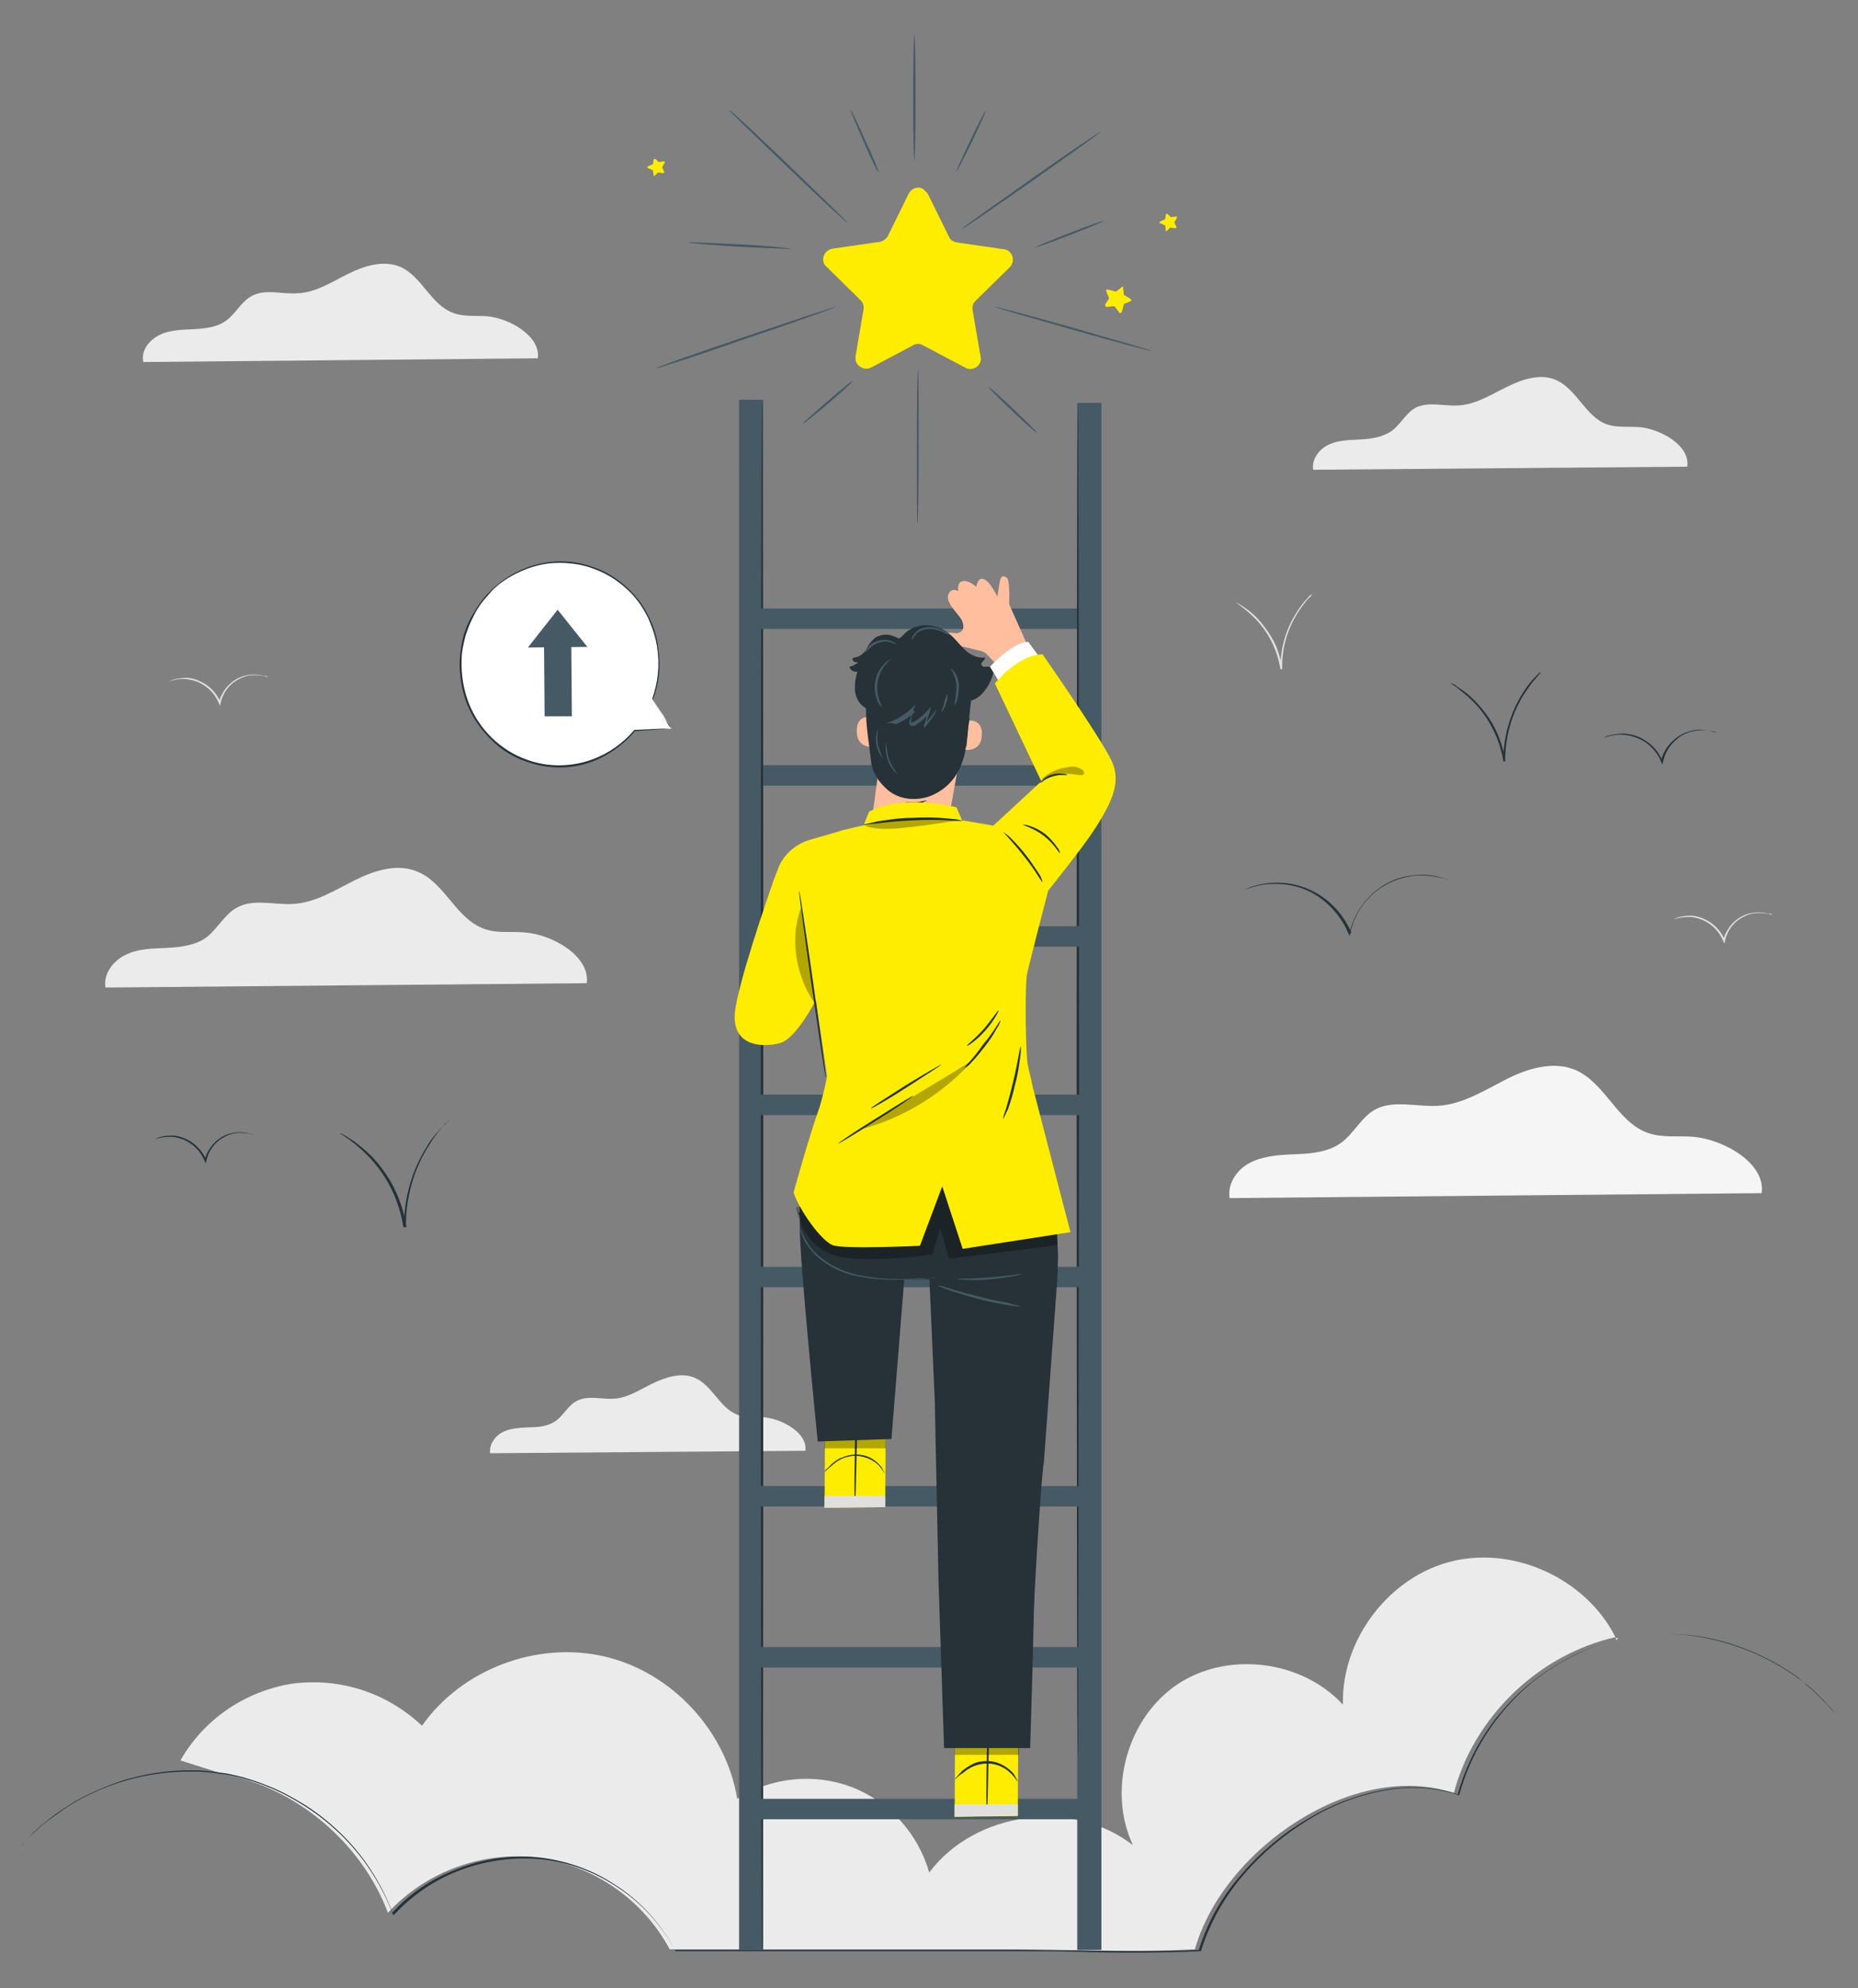 <svg xmlns="http://www.w3.org/2000/svg" xmlns:xlink="http://www.w3.org/1999/xlink" id="Livello_1" x="0px" y="0px" viewBox="0 0 300 321" style="enable-background:new 0 0 300 321;" xml:space="preserve"><rect x="0" y="0" width="300" height="321" fill="#808080" stroke="none"/><style type="text/css">	.st0{fill:#E0E0E0;}	.st1{fill:#EBEBEB;}	.st2{fill:#F5F5F5;}	.st3{fill:#263238;}	.st4{fill:#FFED00;}	.st5{fill:#455A64;}	.st6{fill:#FFBE9D;}	.st7{opacity:0.3;enable-background:new    ;}	.st8{fill:#FFFFFF;}	.st9{opacity:0.3;}</style><g id="Raggruppa_15200" transform="translate(809.836 -1135.546)">	<g id="Raggruppa_14987">		<g id="Raggruppa_14986">			<path id="Tracciato_5398" class="st0" d="M-523.6,1283.3c0,0-0.3-0.1-0.8-0.2c-0.7-0.1-1.4-0.2-2.1-0.1c-1,0.1-2,0.6-2.8,1.2     c-1,0.8-1.7,1.9-2,3.2l0,0l-0.1,0.5l-0.2-0.4c-0.5-1.2-1.3-2.2-2.4-2.9c-0.9-0.6-1.9-0.9-2.9-1c-1,0-1.9,0.1-2.8,0.4     c0.2-0.1,0.5-0.2,0.7-0.3c0.7-0.2,1.4-0.3,2.1-0.3c1.1,0,2.1,0.4,3.1,1c1.1,0.7,2,1.8,2.5,3l-0.3,0l0,0c0.3-1.3,1.1-2.5,2.1-3.3     c0.9-0.7,1.9-1.1,3-1.2c0.7-0.1,1.5,0,2.2,0.2C-524.1,1283-523.8,1283.1-523.6,1283.3z"></path>		</g>	</g>	<g id="Raggruppa_14989">		<g id="Raggruppa_14988">			<path id="Tracciato_5399" class="st0" d="M-766.5,1244.9c0,0-0.3-0.1-0.8-0.2c-0.7-0.1-1.4-0.2-2.1-0.1c-1,0.1-2,0.6-2.8,1.2     c-1,0.8-1.7,1.9-2,3.2l0,0l-0.1,0.5l-0.2-0.4c-0.5-1.2-1.3-2.2-2.4-2.9c-0.9-0.6-1.9-0.9-2.9-1c-1-0.1-1.9,0.1-2.8,0.4     c0.2-0.1,0.5-0.2,0.7-0.3c0.7-0.2,1.4-0.3,2.1-0.3c1.1,0,2.1,0.4,3.1,1c1.1,0.7,2,1.8,2.5,3l-0.3,0l0,0c0.3-1.3,1.1-2.5,2.1-3.3     c0.9-0.7,1.9-1.1,3-1.2c0.7-0.1,1.5,0,2.2,0.2C-767,1244.6-766.8,1244.7-766.5,1244.9z"></path>		</g>	</g>	<g id="Raggruppa_14991">		<g id="Raggruppa_14990">			<path id="Tracciato_5400" class="st0" d="M-597.9,1231.4c-0.2,0.3-0.4,0.6-0.7,0.8c-0.6,0.7-1.2,1.5-1.7,2.3     c-1.7,2.7-2.6,5.8-2.5,9c0,0,0,0.1,0,0.1l-0.3,0c-0.5-3.1-1.9-6-4.2-8.3c-0.9-0.9-1.9-1.7-3-2.5c0.1,0,0.2,0.1,0.2,0.1     c0.2,0.1,0.4,0.2,0.7,0.4c0.8,0.5,1.6,1.1,2.3,1.8c1,1,1.9,2.2,2.6,3.4c0.9,1.5,1.4,3.2,1.7,5l-0.3,0v-0.1c0-3.2,0.9-6.4,2.7-9.1     c0.5-0.8,1.1-1.6,1.8-2.3c0.2-0.3,0.4-0.4,0.6-0.5S-597.9,1231.4-597.9,1231.4z"></path>		</g>	</g>	<g id="Raggruppa_14992">		<path id="Tracciato_5401" class="st1" d="M-575.2,1387.6c-10.3,2.4-18.1,12.7-17.8,23.2c-6.6-7.2-18.6-8.7-26.7-3.3    s-11.4,17.1-7.2,26c-9.7-7.6-25.5-5.5-32.9,4.4c-1.8-6.3-6.4-11.4-12.5-13.8c-6.1-2.3-13-1.6-18.5,1.9c-1.8-11-10.6-20.5-21.5-23    s-23,2.1-29.4,11.2c-5.6-5.3-13.2-7.8-20.9-6.8c-7.6,1.2-14.3,5.7-18.1,12.4l6.6,2.1c12,2.2,22.6,11.1,26.9,22.5    c6.2-6.7,15.3-10,24.3-8.9c9,1.3,16.9,6.8,21.2,14.8l50.8,0c12.6-0.1,22.3,0.6,34,0c4.6-16.3,25.9-30.7,41.8-25.2    c3.2-12.3,13.7-22.4,26.1-25.2C-553.6,1390.7-565,1385.2-575.2,1387.6z"></path>		<path id="Tracciato_5402" class="st1" d="M-548.6,1400c-0.1,0-0.3,0.1-0.4,0.1c0.1,0.1,0.1,0.2,0.2,0.3L-548.6,1400z"></path>	</g>	<g id="Raggruppa_14994">		<g id="Raggruppa_14993">			<path id="Tracciato_5403" class="st1" d="M-679.8,1369.8c0.4-2.8-3.6-5.1-6.6-5.4c-1.4-0.1-2.9,0.1-4.3-0.4c-2.9-1-4.1-4.8-7-6     c-2.1-0.9-4.6-0.1-6.7,0.9s-4.1,2.4-6.4,2.5c-2,0.1-4.2-0.6-6,0.4c-1.3,0.7-2,2.2-3.2,3.1c-1.2,0.9-2.7,1.1-4.2,1.1     c-1.5,0.1-3,0.1-4.3,0.7c-1.3,0.6-2.4,2-2.2,3.5L-679.8,1369.8z"></path>		</g>	</g>	<g id="Raggruppa_14996">		<g id="Raggruppa_14995">			<path id="Tracciato_5404" class="st1" d="M-537.4,1210.9c0.5-3.4-4.3-6.1-7.8-6.4c-1.7-0.1-3.5,0.1-5.1-0.4     c-3.5-1.2-4.9-5.7-8.3-7.2c-2.5-1.1-5.5-0.1-7.9,1.1c-2.5,1.2-4.9,2.8-7.7,3c-2.4,0.2-5-0.7-7.1,0.4c-1.6,0.9-2.4,2.7-3.8,3.7     c-1.4,1-3.2,1.3-5,1.4c-1.7,0.1-3.6,0.1-5.1,0.8c-1.6,0.7-2.9,2.4-2.6,4.1L-537.4,1210.9z"></path>		</g>	</g>	<g id="Raggruppa_14998">		<g id="Raggruppa_14997">			<path id="Tracciato_5405" class="st1" d="M-723,1193.4c0.5-3.5-4.5-6.5-8.3-6.8c-1.8-0.1-3.7,0.1-5.3-0.5c-3.7-1.3-5.1-6-8.7-7.5     c-2.7-1.1-5.8-0.1-8.4,1.2c-2.6,1.3-5.2,3-8.1,3.1c-2.5,0.2-5.3-0.8-7.5,0.5c-1.6,0.9-2.5,2.8-4,3.9c-1.5,1.1-3.4,1.3-5.3,1.4     c-1.8,0.1-3.8,0.1-5.4,0.9c-1.7,0.8-3.1,2.5-2.7,4.4L-723,1193.4z"></path>		</g>	</g>	<g id="Raggruppa_15000">		<g id="Raggruppa_14999">			<path id="Tracciato_5406" class="st2" d="M-525.4,1328.2c0.7-4.8-6.1-8.7-11.1-9.1c-2.4-0.2-4.9,0.2-7.2-0.6     c-5-1.7-6.9-8.1-11.8-10.2c-3.6-1.5-7.8-0.2-11.3,1.6c-3.5,1.8-7,4-10.9,4.2c-3.4,0.2-7.1-1-10.1,0.6c-2.2,1.2-3.4,3.8-5.4,5.3     c-2,1.5-4.6,1.8-7.1,1.9c-2.5,0.1-5.1,0.2-7.3,1.2c-2.3,1-4.1,3.4-3.7,5.9L-525.4,1328.2z"></path>		</g>	</g>	<g id="Raggruppa_15002">		<g id="Raggruppa_15001">			<path id="Tracciato_5407" class="st1" d="M-715.1,1294.3c0.6-4.3-5.5-7.9-10.1-8.2c-2.2-0.2-4.5,0.2-6.5-0.6     c-4.5-1.6-6.3-7.4-10.7-9.2c-3.3-1.4-7-0.2-10.2,1.4c-3.2,1.6-6.3,3.6-9.9,3.8c-3.1,0.2-6.4-0.9-9.1,0.6c-2,1.1-3.1,3.4-4.9,4.8     c-1.8,1.3-4.2,1.6-6.4,1.7c-2.2,0.1-4.6,0.1-6.6,1.1c-2,0.9-3.7,3.1-3.3,5.3L-715.1,1294.3z"></path>		</g>	</g>	<g id="Raggruppa_15003">		<path id="Tracciato_5408" class="st3" d="M-513.3,1412.4c0,0-0.3-0.4-0.9-1c-0.4-0.4-0.8-0.9-1.2-1.3l-0.8-0.8    c-0.3-0.3-0.6-0.6-0.9-0.9l-1.1-0.9c-0.4-0.3-0.8-0.6-1.2-1c-0.9-0.7-1.9-1.3-3-2c-2.6-1.5-5.3-2.7-8.2-3.6    c-3.5-1.1-7.2-1.6-11-1.5l-1.5,0l-1.6,0.2l-0.8,0.1l-0.8,0.1l-1.6,0.3c-2.2,0.5-4.4,1.2-6.4,2.1c-2.2,1-4.3,2.2-6.3,3.6    c-2.1,1.5-4,3.2-5.7,5.1c-3.7,4.1-6.4,9-7.9,14.4l0,0.1l-0.1,0c-3.9-1.3-8.1-1.5-12.2-0.7c-4.3,0.8-8.4,2.4-12.1,4.7    c-3.9,2.4-7.4,5.3-10.4,8.8c-3.1,3.6-5.5,7.8-6.9,12.3l0,0.1l-0.1,0c-6.4,0.3-13.1,0.3-19.8,0.1c-3.4-0.1-6.8-0.1-10.3-0.1    l-10.4,0l-44.2,0h-0.1l0-0.1c-2.3-4.2-5.5-7.8-9.6-10.4c-3.8-2.5-8.3-4.1-12.8-4.4c-4.4-0.3-8.7,0.4-12.8,2    c-3.8,1.5-7.3,3.9-10.1,6.9l-0.2,0.2l-0.1-0.2c-1.9-4.9-4.8-9.4-8.7-13.1c-1.8-1.7-3.7-3.2-5.8-4.5c-1.9-1.2-4-2.3-6.1-3.1    c-2-0.8-4.1-1.4-6.2-1.8l-1.5-0.2l-0.8-0.1l-0.8-0.1l-1.5-0.1l-1.5,0c-3.5,0-7,0.5-10.4,1.5c-2.7,0.8-5.3,1.9-7.8,3.3    c-1,0.6-2,1.2-2.9,1.9c-0.9,0.6-1.6,1.2-2.3,1.7c-0.7,0.5-1.2,1.1-1.7,1.5s-0.8,0.8-1.2,1.2c-0.6,0.6-0.9,1-0.9,1s0.3-0.3,0.9-1    c0.4-0.4,0.7-0.8,1.1-1.2c0.5-0.4,1-1,1.7-1.5c0.7-0.5,1.4-1.2,2.2-1.7c0.8-0.6,1.8-1.2,2.9-1.9c2.5-1.4,5.1-2.5,7.8-3.4    c3.4-1,6.9-1.6,10.5-1.6l1.5,0l1.5,0.1l0.8,0.1l0.8,0.1l1.5,0.2c2.1,0.4,4.2,1,6.2,1.8c2.2,0.8,4.2,1.9,6.2,3.1    c2.1,1.3,4,2.8,5.8,4.5c3.9,3.7,6.8,8.2,8.7,13.2l-0.2,0c2.8-3.1,6.3-5.5,10.2-7c4.1-1.7,8.5-2.4,12.9-2.1c4.6,0.4,9.1,1.9,13,4.5    c4.1,2.6,7.4,6.3,9.7,10.6l-0.1-0.1l44.2,0l10.5,0c3.5,0,6.9,0.1,10.3,0.1c6.8,0.1,13.4,0.2,19.8-0.1l-0.2,0.1    c1.4-4.6,3.8-8.8,7-12.4c3-3.5,6.6-6.5,10.5-8.8c3.8-2.3,7.9-3.9,12.2-4.7c4.1-0.8,8.4-0.6,12.3,0.7l-0.2,0.1    c1.5-5.4,4.2-10.4,8-14.5c1.7-1.9,3.7-3.6,5.8-5.1c2-1.4,4.1-2.6,6.3-3.6c2.1-0.9,4.3-1.6,6.5-2.1l1.6-0.3l0.8-0.1l0.8-0.1    l1.6-0.2l1.5,0c3.7-0.1,7.4,0.5,11,1.6c2.9,0.9,5.6,2.1,8.2,3.6c1.1,0.7,2.1,1.3,3,2c0.4,0.3,0.9,0.6,1.2,1l1.1,0.9    c0.3,0.3,0.6,0.6,0.9,0.9l0.8,0.8c0.4,0.4,0.8,0.8,1.2,1.3C-513.6,1412-513.3,1412.4-513.3,1412.4z"></path>	</g>	<g id="Raggruppa_15018">		<g id="Raggruppa_15017">			<g id="Raggruppa_15013">				<path id="Tracciato_5409" class="st4" d="M-660,1166.9l3.4,6.9c0.2,0.5,0.7,0.8,1.3,0.9l7.6,1.1c0.9,0.1,1.5,1,1.4,1.9      c-0.1,0.4-0.2,0.7-0.5,1l-5.5,5.4c-0.4,0.4-0.6,0.9-0.5,1.5l1.3,7.6c0.2,0.9-0.5,1.8-1.4,1.9c-0.4,0.1-0.7,0-1.1-0.2l-6.8-3.6      c-0.5-0.3-1.1-0.3-1.6,0l-6.8,3.6c-0.8,0.4-1.8,0.1-2.3-0.7c-0.2-0.3-0.2-0.7-0.2-1.1l1.3-7.6c0.1-0.5-0.1-1.1-0.5-1.5l-5.5-5.4      c-0.7-0.6-0.7-1.7,0-2.4c0.3-0.3,0.6-0.4,1-0.5l7.6-1.1c0.5-0.1,1-0.4,1.3-0.9l3.4-6.9c0.4-0.8,1.4-1.2,2.2-0.8      C-660.5,1166.3-660.2,1166.6-660,1166.9z"></path>				<g id="Raggruppa_15004">					<path id="Tracciato_5410" class="st5" d="M-673,1171.5c-0.1,0.1-4.4-3.9-9.7-9s-9.5-9.1-9.4-9.2c0.1-0.1,4.4,3.9,9.7,9       S-673,1171.4-673,1171.5z"></path>				</g>				<g id="Raggruppa_15005">					<path id="Tracciato_5411" class="st5" d="M-682.1,1175.7c0,0.1-3.7-0.1-8.3-0.3c-4.6-0.3-8.3-0.6-8.3-0.7       c0-0.1,3.7,0.1,8.3,0.3S-682.1,1175.7-682.1,1175.7z"></path>				</g>				<g id="Raggruppa_15006">					<path id="Tracciato_5412" class="st5" d="M-668,1163.4c-0.1,0-1.2-2.2-2.4-5c-1.2-2.8-2.2-5.1-2.1-5.1c0.1,0,1.2,2.2,2.4,5       C-668.8,1161-667.9,1163.3-668,1163.4z"></path>				</g>				<g id="Raggruppa_15007">					<path id="Tracciato_5413" class="st5" d="M-662.2,1141.2c0.1,0,0.2,4.5,0.2,10.1s-0.1,10.1-0.2,10.1s-0.2-4.5-0.2-10.1       S-662.3,1141.2-662.2,1141.2z"></path>				</g>				<g id="Raggruppa_15008">					<path id="Tracciato_5414" class="st5" d="M-650.7,1153.5c0.1,0-0.9,2.2-2.2,4.9c-1.3,2.7-2.4,4.8-2.5,4.8       c-0.1,0,0.9-2.2,2.2-4.9C-651.9,1155.6-650.8,1153.4-650.7,1153.5z"></path>				</g>				<g id="Raggruppa_15009">					<path id="Tracciato_5415" class="st5" d="M-632.1,1156.8c0.1,0.1-4.9,3.6-11.1,8c-6.2,4.3-11.2,7.8-11.3,7.7       c-0.1-0.1,4.9-3.6,11.1-8S-632.1,1156.7-632.1,1156.8z"></path>				</g>				<g id="Raggruppa_15010">					<path id="Tracciato_5416" class="st5" d="M-631.6,1171.2c0,0.1-2.4,1.1-5.5,2.3c-3.1,1.2-5.6,2.1-5.6,2c0-0.1,2.4-1.1,5.5-2.3       S-631.6,1171.1-631.6,1171.2z"></path>				</g>				<g id="Raggruppa_15011">					<path id="Tracciato_5417" class="st5" d="M-674.9,1185.1c0,0.1-6.4,2.4-14.4,5.1c-8,2.8-14.5,4.9-14.6,4.8s6.4-2.4,14.4-5.1       C-681.5,1187.2-674.9,1185-674.9,1185.1z"></path>				</g>				<g id="Raggruppa_15012">					<path id="Tracciato_5418" class="st5" d="M-623.9,1192.2c0,0.1-5.7-1.4-12.7-3.4s-12.6-3.6-12.6-3.7s5.7,1.4,12.7,3.4       C-629.6,1190.5-623.9,1192.1-623.9,1192.2z"></path>				</g>			</g>			<g id="Raggruppa_15014">				<path id="Tracciato_5419" class="st5" d="M-680.2,1204c-0.1-0.1,1.7-1.7,3.9-3.6c2.2-1.9,4-3.4,4.1-3.3c0.1,0.1-1.7,1.7-3.9,3.6      C-678.4,1202.6-680.2,1204.1-680.2,1204z"></path>			</g>			<g id="Raggruppa_15015">				<path id="Tracciato_5420" class="st5" d="M-661.7,1220c-0.1,0-0.1-5.6-0.1-12.4c0-6.9,0.1-12.4,0.2-12.4s0.1,5.6,0.1,12.4      S-661.6,1220-661.7,1220z"></path>			</g>			<g id="Raggruppa_15016">				<path id="Tracciato_5421" class="st5" d="M-642.4,1205.4c-0.1,0.1-1.9-1.5-4-3.5c-2.1-2-3.8-3.7-3.8-3.8c0.1-0.1,1.9,1.5,4,3.5      C-644.1,1203.6-642.4,1205.3-642.4,1205.4z"></path>			</g>		</g>		<path id="Tracciato_5422" class="st4" d="M-628.5,1181.9l0.1,1.1c0,0.1,0,0.2,0.1,0.2l1,0.6c0.1,0.1,0.2,0.2,0.1,0.3    c0,0-0.1,0.1-0.1,0.1l-1,0.4c-0.1,0-0.1,0.1-0.1,0.2l-0.3,1.1c0,0.1-0.2,0.2-0.3,0.2c-0.1,0-0.1,0-0.1-0.1l-0.7-0.9    c-0.1-0.1-0.1-0.1-0.2-0.1l-1.1,0.1c-0.1,0-0.3-0.1-0.3-0.2c0-0.1,0-0.1,0-0.2l0.6-0.9c0-0.1,0.1-0.2,0-0.2l-0.4-1    c-0.1-0.1,0-0.3,0.1-0.3c0.1,0,0.1,0,0.2,0l1.1,0.3c0.1,0,0.2,0,0.2,0l0.9-0.7c0.1-0.1,0.3-0.1,0.3,0    C-628.5,1181.8-628.5,1181.9-628.5,1181.9z"></path>		<path id="Tracciato_5423" class="st4" d="M-621.3,1170.1l0.5,0.5c0,0,0.1,0.1,0.1,0l0.7-0.1c0.1,0,0.2,0,0.2,0.1c0,0,0,0.1,0,0.1    l-0.4,0.7c0,0,0,0.1,0,0.1l0.3,0.7c0,0.1,0,0.2-0.1,0.2c0,0-0.1,0-0.1,0l-0.7-0.1c-0.1,0-0.1,0-0.1,0l-0.5,0.5    c-0.1,0.1-0.2,0.1-0.2,0c0,0,0-0.1,0-0.1l-0.1-0.7c0-0.1,0-0.1-0.1-0.1l-0.7-0.3c-0.1,0-0.1-0.1-0.1-0.2c0,0,0-0.1,0.1-0.1    l0.7-0.3c0,0,0.1-0.1,0.1-0.1l0.1-0.7C-621.5,1170.1-621.4,1170-621.3,1170.1C-621.3,1170-621.3,1170.1-621.3,1170.1z"></path>		<path id="Tracciato_5424" class="st4" d="M-704,1161.2l0.5,0.5c0,0,0.1,0.1,0.1,0l0.7-0.1c0.1,0,0.2,0,0.2,0.1c0,0,0,0.1,0,0.1    l-0.4,0.7c0,0,0,0.1,0,0.1l0.3,0.7c0,0.1,0,0.2-0.1,0.2c0,0-0.1,0-0.1,0l-0.7-0.1c-0.1,0-0.1,0-0.1,0l-0.5,0.5    c-0.1,0.1-0.2,0.1-0.2,0c0,0,0-0.1,0-0.1l-0.1-0.7c0-0.1,0-0.1-0.1-0.1l-0.7-0.3c-0.1,0-0.1-0.1-0.1-0.2c0,0,0-0.1,0.1-0.1    l0.7-0.3c0,0,0.1-0.1,0.1-0.1l0.1-0.7C-704.2,1161.2-704.1,1161.2-704,1161.2C-704,1161.2-704,1161.2-704,1161.2z"></path>	</g>	<g id="Raggruppa_15020">		<g id="Raggruppa_15019">			<path id="Tracciato_5425" class="st3" d="M-768.8,1318.8c0,0-0.3-0.1-0.8-0.2c-0.7-0.1-1.4-0.2-2.1-0.1c-1,0.1-2,0.6-2.8,1.2     c-1,0.8-1.7,1.9-2,3.2l0,0l-0.1,0.5l-0.2-0.4c-0.5-1.2-1.3-2.2-2.4-2.9c-0.9-0.6-1.9-0.9-2.9-1c-1,0-1.9,0.1-2.8,0.4     c0.2-0.1,0.5-0.2,0.7-0.3c0.7-0.2,1.4-0.3,2.1-0.3c1.1,0,2.1,0.4,3.1,1c1.1,0.7,2,1.8,2.5,3l-0.3,0l0,0c0.3-1.3,1.1-2.5,2.1-3.3     c0.9-0.7,1.9-1.1,3-1.2c0.7-0.1,1.5,0,2.2,0.2C-769.3,1318.6-769.1,1318.7-768.8,1318.8z"></path>		</g>	</g>	<g id="Raggruppa_15022">		<g id="Raggruppa_15021">			<path id="Tracciato_5426" class="st3" d="M-737.3,1316.3c-0.3,0.4-0.6,0.8-1,1.1c-0.9,1-1.7,2.1-2.4,3.3     c-2.4,3.8-3.6,8.3-3.6,12.8c0,0.1,0,0.1,0,0.2l-0.4,0c-0.7-4.4-2.7-8.5-5.9-11.7c-2.4-2.4-4.4-3.4-4.3-3.5c0.1,0,0.2,0.1,0.4,0.2     c0.2,0.1,0.6,0.3,1,0.6c1.2,0.7,2.2,1.6,3.2,2.5c1.5,1.4,2.7,3.1,3.7,4.8c1.2,2.2,2,4.6,2.4,7.1l-0.4,0v-0.2     c0-4.6,1.3-9.1,3.8-13c0.7-1.2,1.6-2.2,2.6-3.2c0.3-0.4,0.6-0.6,0.8-0.8C-737.4,1316.4-737.3,1316.3-737.3,1316.3z"></path>		</g>	</g>	<g id="Raggruppa_15029">		<g id="Raggruppa_15024">			<g id="Raggruppa_15023">				<path id="Tracciato_5427" class="st3" d="M-576,1277.6c0,0-0.5-0.2-1.6-0.4c-1.4-0.3-2.9-0.4-4.3-0.2c-2.1,0.3-4.2,1.2-5.8,2.5      c-2.1,1.7-3.5,4-4.1,6.6l0,0.1l-0.1,0.5l-0.2-0.4c-1-2.4-2.7-4.5-4.9-6c-1.8-1.2-3.9-1.9-6-2c-1.4-0.1-2.9,0-4.3,0.4      c-1,0.3-1.5,0.5-1.5,0.5c0.1-0.1,0.2-0.1,0.4-0.2c0.4-0.2,0.7-0.3,1.1-0.4c1.4-0.4,2.9-0.6,4.4-0.5c2.2,0.1,4.3,0.8,6.2,2      c2.3,1.5,4,3.6,5.1,6.1l-0.3,0l0-0.1c0.6-2.6,2.1-5,4.2-6.7c1.7-1.4,3.8-2.3,6-2.5c1.5-0.2,3-0.1,4.4,0.3      c0.4,0.1,0.8,0.2,1.1,0.4C-576.2,1277.5-576.1,1277.5-576,1277.6z"></path>			</g>		</g>		<g id="Raggruppa_15026">			<g id="Raggruppa_15025">				<path id="Tracciato_5428" class="st3" d="M-532.6,1253.8c0,0-0.3-0.1-0.9-0.2c-0.8-0.2-1.6-0.2-2.4-0.1      c-1.2,0.2-2.3,0.6-3.2,1.4c-1.1,0.9-1.9,2.2-2.2,3.6l0,0l-0.1,0.5l-0.2-0.4c-0.5-1.3-1.5-2.5-2.7-3.3c-1-0.6-2.1-1-3.3-1.1      c-0.8-0.1-1.6,0-2.4,0.2c-0.5,0.1-0.8,0.3-0.8,0.2c0,0,0.1,0,0.2-0.1c0.2-0.1,0.4-0.2,0.6-0.2c0.8-0.2,1.6-0.3,2.4-0.3      c1.2,0.1,2.4,0.4,3.4,1.1c1.3,0.8,2.3,2,2.8,3.4l-0.3,0l0,0c0.4-1.5,1.2-2.8,2.4-3.7c1-0.8,2.1-1.2,3.3-1.4      c0.8-0.1,1.6,0,2.4,0.2c0.2,0.1,0.4,0.1,0.6,0.2C-532.7,1253.7-532.6,1253.8-532.6,1253.8z"></path>			</g>		</g>		<g id="Raggruppa_15028">			<g id="Raggruppa_15027">				<path id="Tracciato_5429" class="st3" d="M-561,1244.1c0,0-0.3,0.3-0.8,0.9c-0.8,0.9-1.4,1.8-2,2.7c-2,3.2-3,6.9-3,10.7      c0,0,0,0.1,0,0.1l-0.3,0c-0.3-2-1-4-2-5.8c-0.8-1.5-1.8-2.8-3-4c-0.8-0.8-1.7-1.5-2.6-2.2c-0.7-0.5-1-0.7-1-0.7      c0.1,0,0.2,0.1,0.3,0.1c0.2,0.1,0.5,0.2,0.8,0.5c1,0.6,1.9,1.3,2.7,2.1c1.2,1.2,2.3,2.6,3.1,4c1,1.8,1.7,3.8,2,5.9l-0.3,0      c0,0,0-0.1,0-0.1c0-3.8,1.1-7.6,3.1-10.8c0.6-1,1.3-1.9,2.1-2.7c0.3-0.3,0.5-0.5,0.7-0.7C-561.2,1244.2-561.1,1244.1-561,1244.1      z"></path>			</g>		</g>	</g>	<g id="Raggruppa_15042">		<g id="Raggruppa_15030">			<path id="Tracciato_5430" class="st5" d="M-688.5,1262.4h54.6c2.1,0,2.1-3.3,0-3.3h-54.6     C-690.6,1259.2-690.6,1262.4-688.5,1262.4z"></path>		</g>		<g id="Raggruppa_15031">			<rect id="Rettangolo_740" x="-690.5" y="1200.1" class="st5" width="3.9" height="250.3"></rect>		</g>		<g id="Raggruppa_15032">			<path id="Tracciato_5431" class="st3" d="M-686.8,1450.5c-0.1,0-0.2-56-0.2-125.1c0-69.1,0.1-125.1,0.2-125.1s0.2,56,0.2,125.1     C-686.6,1394.5-686.7,1450.5-686.8,1450.5z"></path>		</g>		<g id="Raggruppa_15033">			<path id="Tracciato_5432" class="st5" d="M-688.5,1237.1h54.6c2.1,0,2.1-3.3,0-3.3h-54.6     C-690.6,1233.9-690.6,1237.1-688.5,1237.1z"></path>		</g>		<g id="Raggruppa_15034">			<rect id="Rettangolo_741" x="-635.9" y="1200.6" class="st5" width="3.9" height="249.8"></rect>		</g>		<g id="Raggruppa_15035">			<path id="Tracciato_5433" class="st3" d="M-635.8,1419c-0.1,0-0.2-48.8-0.2-109c0-60.2,0.1-109,0.2-109s0.2,48.8,0.2,109     C-635.7,1370.2-635.7,1419-635.8,1419z"></path>		</g>		<g id="Raggruppa_15036">			<path id="Tracciato_5434" class="st5" d="M-688.6,1429.3h54.6c2.1,0,2.1-3.3,0-3.3h-54.6C-690.7,1426-690.7,1429.3-688.6,1429.3z     "></path>		</g>		<g id="Raggruppa_15037">			<path id="Tracciato_5435" class="st5" d="M-687.4,1378.8h51.3c2.1,0,2.1-3.3,0-3.3h-51.3     C-689.5,1375.5-689.5,1378.8-687.4,1378.8z"></path>		</g>		<g id="Raggruppa_15038">			<path id="Tracciato_5436" class="st5" d="M-688.6,1343.4h54.6c2.1,0,2.1-3.3,0-3.3h-54.6     C-690.7,1340.2-690.7,1343.4-688.6,1343.4z"></path>		</g>		<g id="Raggruppa_15039">			<path id="Tracciato_5437" class="st5" d="M-688.6,1315.6h54.6c2.1,0,2.1-3.3,0-3.3h-54.6     C-690.7,1312.3-690.7,1315.6-688.6,1315.6z"></path>		</g>		<g id="Raggruppa_15040">			<path id="Tracciato_5438" class="st5" d="M-688.6,1288.4h54.6c2.1,0,2.1-3.3,0-3.3h-54.6     C-690.7,1285.1-690.7,1288.4-688.6,1288.4z"></path>		</g>		<g id="Raggruppa_15041">			<path id="Tracciato_5439" class="st5" d="M-688,1404.8h51.9c2.1,0,2.1-3.3,0-3.3H-688C-690.1,1401.5-690.1,1404.8-688,1404.8z"></path>		</g>	</g>	<g id="Raggruppa_15188">		<path id="Tracciato_5440" class="st6" d="M-643.6,1240.5l-3.3-7.4c0,0,0.2-3.9-0.4-4.3c-0.8-0.5-1-0.1-1.2,1.2l-0.3,1.9    c0,0-1.3-2.8-2.4-2.9c-0.8-0.1-1,1.3-1,1.3s-1.3-1.2-2.3-0.9c-0.9,0.3-0.6,1.6-0.6,1.6s-1.1-0.7-1.6,0.5c-0.6,1.4,1.9,3.4,2.2,4.3    c0.8,1.9-0.9,2-0.9,2s-4.2-0.5-4,0.5c0.2,1.1,1.6,1.1,2.7,1.2c0.9,0.1,4.3,0.9,5.4,1.2c0.2,0.1,0.5,0.2,0.6,0.3l2.5,2.6    L-643.6,1240.5z"></path>		<g id="Raggruppa_15058">			<g id="Raggruppa_15057">				<g id="Raggruppa_15045">					<g id="Raggruppa_15044">						<g id="Raggruppa_15043">							<path id="Tracciato_5441" class="st4" d="M-645.4,1409.9l-0.1,18.9l-10.2,0.1l0.1-19L-645.4,1409.9z"></path>						</g>					</g>				</g>				<g id="Raggruppa_15049">					<g id="Raggruppa_15048">						<g id="Raggruppa_15047">							<g id="Raggruppa_15046">								<path id="Tracciato_5442" class="st3" d="M-650.5,1428.2c-0.1,0-0.1-4.1,0-9.3c0.1-5.1,0.3-9.3,0.3-9.3s0.1,4.1,0,9.3          C-650.3,1424-650.4,1428.2-650.5,1428.2z"></path>							</g>						</g>					</g>				</g>				<g id="Raggruppa_15053">					<g id="Raggruppa_15052">						<g id="Raggruppa_15051">							<g id="Raggruppa_15050">								<path id="Tracciato_5443" class="st3" d="M-655.7,1422.9c0.1-0.2,0.2-0.3,0.3-0.4c0.3-0.3,0.6-0.7,0.9-1          c0.5-0.4,1.1-0.8,1.7-1.1c0.7-0.4,1.6-0.5,2.4-0.5c1.5,0,2.9,0.7,4,1.8c0.3,0.3,0.5,0.7,0.7,1.1c0.1,0.1,0.1,0.3,0.2,0.5          c-0.3-0.5-0.7-1-1.1-1.4c-1-1-2.4-1.6-3.8-1.6c-1.4,0-2.8,0.5-3.9,1.5C-655.2,1422.3-655.6,1422.9-655.7,1422.9z"></path>							</g>						</g>					</g>				</g>				<g id="Raggruppa_15056">					<g id="Raggruppa_15055">						<g id="Raggruppa_15054">							<path id="Tracciato_5444" class="st7" d="M-655.7,1416.8l0,2.1h10.4v-2.1H-655.7z"></path>						</g>					</g>				</g>			</g>			<path id="Tracciato_5445" class="st0" d="M-655.7,1428.9l0-2h10.2l0,1.8L-655.7,1428.9z"></path>		</g>		<g id="Raggruppa_15074">			<g id="Raggruppa_15073">				<g id="Raggruppa_15061">					<g id="Raggruppa_15060">						<g id="Raggruppa_15059">							<path id="Tracciato_5446" class="st4" d="M-666.8,1360.7l-0.1,18.2l-9.8,0.1l0.1-18.2L-666.8,1360.7z"></path>						</g>					</g>				</g>				<g id="Raggruppa_15065">					<g id="Raggruppa_15064">						<g id="Raggruppa_15063">							<g id="Raggruppa_15062">								<path id="Tracciato_5447" class="st3" d="M-671.8,1378.3c-0.1,0-0.1-4,0-8.9c0.1-4.9,0.2-8.9,0.3-8.9c0.1,0,0.1,4,0,8.9          S-671.7,1378.3-671.8,1378.3z"></path>							</g>						</g>					</g>				</g>				<g id="Raggruppa_15069">					<g id="Raggruppa_15068">						<g id="Raggruppa_15067">							<g id="Raggruppa_15066">								<path id="Tracciato_5448" class="st3" d="M-676.7,1373.2c0.1-0.1,0.1-0.3,0.3-0.4c0.3-0.3,0.6-0.6,0.9-0.9          c0.5-0.4,1-0.8,1.6-1c0.7-0.3,1.5-0.5,2.3-0.5c1.5,0,2.8,0.6,3.8,1.7c0.3,0.3,0.5,0.7,0.7,1.1c0.1,0.1,0.1,0.3,0.2,0.4          c-0.3-0.5-0.6-0.9-1-1.4c-1-1-2.3-1.5-3.7-1.6c-1.4,0-2.7,0.5-3.7,1.4C-676.2,1372.7-676.6,1373.2-676.7,1373.2z"></path>							</g>						</g>					</g>				</g>				<g id="Raggruppa_15072">					<g id="Raggruppa_15071">						<g id="Raggruppa_15070">							<path id="Tracciato_5449" class="st7" d="M-676.7,1367.4l0,2h9.9v-2H-676.7z"></path>						</g>					</g>				</g>			</g>			<path id="Tracciato_5450" class="st0" d="M-676.7,1379l0-1.9h9.8l0,1.8L-676.7,1379z"></path>		</g>		<g id="Raggruppa_15168">			<g id="Raggruppa_15167">				<g id="Raggruppa_15077">					<g id="Raggruppa_15076">						<g id="Raggruppa_15075">							<path id="Tracciato_5451" class="st3" d="M-664.9,1239l0.3-0.1c0.8-1.4,2.3-2.3,4-2.4c1.6,0,3.2,0.5,4.4,1.7         c0.8,0.7,1.5,1.7,2.3,2.4c0.8,0.7,2,1.3,3.1,1.1c0.1,0.4-0.6,0.7-0.6,1.1c0.1,0.2,0.2,0.4,0.4,0.4c0.3,0,0.6,0,0.9,0         c0.3,0,0.6,0.2,0.7,0.4c0,0.1,0,0.3,0,0.4c-0.3,1.3-0.9,2.5-1.8,3.5c-0.9,1-2.2,1.5-3.6,1.3c-1-0.2-1.9-0.9-2.7-1.5l-4.7-3.8         c-0.7-0.5-1.4-1.2-2-1.9C-664.7,1240.8-665,1239.9-664.9,1239z"></path>						</g>					</g>				</g>				<g id="Raggruppa_15080">					<g id="Raggruppa_15079">						<g id="Raggruppa_15078">							<path id="Tracciato_5452" class="st3" d="M-663.9,1239.2c-0.6-0.5-1.4-0.9-2.2-1.1c-0.8-0.2-1.7,0-2.4,0.4         c-0.6,0.5-1.1,1.1-1.4,1.8c-0.4,0.7-1,1.2-1.8,1.4c-0.1,0-0.3,0-0.4,0.1c-0.2,0.2,0,0.5,0.2,0.6c0.2,0.1,0.5,0.1,0.7,0         c-0.4,0.4-0.9,0.7-1.5,0.8c0.2,0.6,0.7,0.9,1.3,0.8c0,0,0,0,0,0c-0.3,0.9-0.4,1.8-0.4,2.7c0,0.9,0.3,1.8,0.9,2.5         c0.7,0.7,1.8,1.2,2.1,2.1"></path>						</g>					</g>				</g>				<g id="Raggruppa_15136">					<g id="Raggruppa_15091">						<g id="Raggruppa_15090">							<g id="Raggruppa_15089">								<g id="Raggruppa_15088">									<g id="Raggruppa_15087">										<g id="Raggruppa_15086">											<g id="Raggruppa_15085">												<g id="Raggruppa_15084">													<g id="Raggruppa_15083">														<g id="Raggruppa_15082">															<g id="Raggruppa_15081">																<path id="Tracciato_5453" class="st6" d="M-657.3,1271.4l-12.2-0.2l1.4-10.4c0,0-0.8-0.2-0.9-4.7                  s-0.3-12.2-0.3-12.2l0,0c5.2-2.3,11.3-1.5,15.8,2l0.7,0.5L-657.3,1271.4z"></path>															</g>														</g>													</g>												</g>											</g>										</g>									</g>								</g>							</g>						</g>					</g>					<g id="Raggruppa_15100">						<g id="Raggruppa_15099">							<g id="Raggruppa_15098">								<g id="Raggruppa_15097">									<g id="Raggruppa_15096">										<g id="Raggruppa_15095">											<g id="Raggruppa_15094">												<g id="Raggruppa_15093">													<g id="Raggruppa_15092">														<path id="Tracciato_5454" class="st6" d="M-654.3,1252c0.1,0,3.1-0.9,3,2.2c-0.1,3.1-3.2,2.4-3.2,2.3                S-654.3,1252-654.3,1252z"></path>													</g>												</g>											</g>										</g>									</g>								</g>							</g>						</g>					</g>					<g id="Raggruppa_15109">						<g id="Raggruppa_15108">							<g id="Raggruppa_15107">								<g id="Raggruppa_15106">									<g id="Raggruppa_15105">										<g id="Raggruppa_15104">											<g id="Raggruppa_15103">												<g id="Raggruppa_15102">													<g id="Raggruppa_15101">														<path id="Tracciato_5455" class="st6" d="M-668.8,1251.4c-0.1,0-2.8-0.8-2.7,2.3c0.1,3.1,3.2,2.4,3.2,2.3                C-668.4,1255.9-668.8,1251.4-668.8,1251.4z"></path>													</g>												</g>											</g>										</g>									</g>								</g>							</g>						</g>					</g>					<g id="Raggruppa_15114">						<g id="Raggruppa_15113">							<g id="Raggruppa_15112">								<g id="Raggruppa_15111">									<g id="Raggruppa_15110">										<path id="Tracciato_5456" class="st3" d="M-653.3,1251.7c-0.5,2.6-0.4,4-0.8,5.7c-0.7,2.7-2,4.8-4.5,6.2s-5.8,1.3-7.9-0.5            c-1.5-1.3-2.5-2.8-2.7-4.7c-0.2-1.9-0.8-5.6-0.8-7.6c0-3.5,0.1-6.7,0.1-6.7l10.1-1.8l5.7,3.4L-653.3,1251.7z"></path>									</g>								</g>							</g>						</g>					</g>					<g id="Raggruppa_15120">						<g id="Raggruppa_15119">							<g id="Raggruppa_15118">								<g id="Raggruppa_15117">									<g id="Raggruppa_15116">										<g id="Raggruppa_15115">											<path id="Tracciato_5457" class="st3" d="M-663.7,1265.1c0.6,0.2,1.2,0.3,1.8,0.2c0.6,0,1.2-0.2,1.7-0.5             c0-0.1-0.8,0.2-1.7,0.3C-662.9,1265.1-663.7,1265.1-663.7,1265.1z"></path>										</g>									</g>								</g>							</g>						</g>					</g>					<g id="Raggruppa_15135">						<g id="Raggruppa_15124">							<g id="Raggruppa_15123">								<g id="Raggruppa_15122">									<g id="Raggruppa_15121">										<path id="Tracciato_5458" class="st3" d="M-653.8,1256.1c0.3-2.7,0.5-5.7,0.9-8.5c0.2-1.1,0.5-2.6,0.4-3.6            s-0.4-0.7-0.9-1.7c-0.6-1.2-2.8-2-4.1-2.3c-1.3-0.3-1.5-1.4-2.5-0.5c-0.8-1.1-2.1-1.7-3.5-1.4c-1.3,0.3-2.3,1.4-2.5,2.8            c-0.8-0.7-1.9-0.8-2.7-0.3c-0.9,0.5-1.3,1.6-1,2.6c-0.7,0.1-1.4,0.6-1.7,1.3c-0.3,0.7-0.2,1.5,0.2,2.1            c0.5,0.7,1.3,1.1,1.8,1.8c0.6,0.8,0.7,1.9,0.2,2.8"></path>									</g>								</g>							</g>						</g>						<g id="Raggruppa_15129">							<g id="Raggruppa_15128">								<g id="Raggruppa_15127">									<g id="Raggruppa_15126">										<g id="Raggruppa_15125">											<path id="Tracciato_5459" class="st5" d="M-666.8,1255.5c-0.1,0.9,0,1.9,0.3,2.7c0.3,0.9,0.8,1.7,1.5,2.3             c0.1-0.1-0.8-1-1.3-2.4C-666.7,1256.8-666.7,1255.5-666.8,1255.5z"></path>										</g>									</g>								</g>							</g>						</g>						<g id="Raggruppa_15134">							<g id="Raggruppa_15133">								<g id="Raggruppa_15132">									<g id="Raggruppa_15131">										<g id="Raggruppa_15130">											<path id="Tracciato_5460" class="st5" d="M-668.1,1253.3c-0.3,0.8-0.4,1.6-0.2,2.5c0.1,0.8,0.5,1.6,1,2.2             c0.1,0-0.5-1-0.8-2.3C-668.3,1254.4-668,1253.3-668.1,1253.3z"></path>										</g>									</g>								</g>							</g>						</g>					</g>				</g>				<g id="Raggruppa_15139">					<g id="Raggruppa_15138">						<g id="Raggruppa_15137">							<path id="Tracciato_5461" class="st3" d="M-655.4,1242.6c-0.7-1.2-1.8-2.2-3.1-2.8c-1.3-0.6-2.9-0.4-4.1,0.5"></path>						</g>					</g>				</g>				<g id="Raggruppa_15143">					<g id="Raggruppa_15142">						<g id="Raggruppa_15141">							<g id="Raggruppa_15140">								<path id="Tracciato_5462" class="st5" d="M-655.7,1249.4c0-0.3,0-0.6,0.1-0.9c0.1-0.7,0.2-1.4,0.2-2.1          c0-0.7-0.2-1.4-0.5-2.1c-0.2-0.5-0.5-0.7-0.4-0.8c0,0,0.3,0.2,0.7,0.7c0.4,0.7,0.6,1.4,0.6,2.2c0,0.7-0.1,1.5-0.3,2.2          C-655.5,1249.1-655.6,1249.4-655.7,1249.4z"></path>							</g>						</g>					</g>				</g>				<g id="Raggruppa_15147">					<g id="Raggruppa_15146">						<g id="Raggruppa_15145">							<g id="Raggruppa_15144">								<path id="Tracciato_5463" class="st5" d="M-657.8,1250.5c-0.1,0,0.2-0.7,0.4-1.4c0.2-0.8,0.4-1.4,0.5-1.4          c0.1,0,0.1,0.7-0.2,1.5C-657.3,1249.9-657.7,1250.5-657.8,1250.5z"></path>							</g>						</g>					</g>				</g>				<g id="Raggruppa_15151">					<g id="Raggruppa_15150">						<g id="Raggruppa_15149">							<g id="Raggruppa_15148">								<path id="Tracciato_5464" class="st5" d="M-667.5,1249.7c-0.3-0.3-0.6-0.7-0.7-1.1c-0.4-1-0.5-2.1-0.3-3.1          c0.2-1.1,0.7-2,1.5-2.8c0.3-0.3,0.7-0.6,1.1-0.8c0,0-0.4,0.3-0.9,0.9c-0.7,0.8-1.1,1.7-1.3,2.7c-0.2,1-0.1,2,0.2,3          C-667.7,1249.2-667.4,1249.6-667.5,1249.7z"></path>							</g>						</g>					</g>				</g>				<g id="Raggruppa_15155">					<g id="Raggruppa_15154">						<g id="Raggruppa_15153">							<g id="Raggruppa_15152">								<path id="Tracciato_5465" class="st5" d="M-656.4,1238.1c-0.3-0.1-0.7-0.2-1-0.4c-0.8-0.4-1.6-0.6-2.4-0.6          c-0.8,0-1.6,0.3-2.2,0.9c-0.2,0.3-0.4,0.6-0.6,0.9c0,0-0.1-0.5,0.4-1c0.2-0.3,0.6-0.6,0.9-0.8c0.5-0.2,1-0.3,1.5-0.3          c0.9,0,1.8,0.3,2.6,0.7C-656.7,1237.8-656.4,1238.1-656.4,1238.1z"></path>							</g>						</g>					</g>				</g>				<g id="Raggruppa_15159">					<g id="Raggruppa_15158">						<g id="Raggruppa_15157">							<g id="Raggruppa_15156">								<path id="Tracciato_5466" class="st5" d="M-670.2,1241c0,0,0-0.4,0.4-0.8c0.4-0.6,1.1-1,1.8-1.2c0.7-0.2,1.5-0.2,2.2,0.1          c0.5,0.2,0.8,0.5,0.7,0.5c0,0-0.3-0.1-0.8-0.3c-0.6-0.2-1.3-0.2-2,0c-0.6,0.2-1.2,0.6-1.7,1.1          C-670,1240.7-670.2,1241-670.2,1241z"></path>							</g>						</g>					</g>				</g>				<g id="Raggruppa_15163">					<g id="Raggruppa_15162">						<g id="Raggruppa_15161">							<g id="Raggruppa_15160">								<path id="Tracciato_5467" class="st5" d="M-666.9,1252.4c0,0,0.5-0.2,1.3-0.5c1.1-0.5,2.1-1.2,3-2l0.6-0.6l-0.3,0.8          c-0.2,0.5-0.3,1-0.4,1.5c0,0.3-0.1,0.6,0,0.6c0.1,0.1,0.3-0.1,0.6-0.2c0.8-0.5,1.5-1.1,2.1-1.8l0.5-0.6l-0.2,0.8          c-0.2,0.8-0.5,1.5-0.7,2.2l-0.2-0.1c0.8-0.8,1.4-1.6,2-2.5c-0.1,0.3-0.2,0.6-0.3,0.8c-0.4,0.7-0.9,1.3-1.4,1.9l-0.4,0.4          l0.1-0.5c0.2-0.7,0.4-1.4,0.6-2.2l0.3,0.2c-0.6,0.8-1.3,1.4-2.1,1.9c-0.1,0.1-0.3,0.2-0.4,0.2c-0.2,0.1-0.4,0.1-0.6,0          c-0.2-0.1-0.2-0.3-0.2-0.5c0-0.1,0-0.3,0.1-0.4c0.1-0.5,0.3-1,0.5-1.5l0.3,0.2c-0.9,0.9-2,1.5-3.1,2          C-665.9,1252.2-666.4,1252.3-666.9,1252.4z"></path>							</g>						</g>					</g>				</g>				<g id="Raggruppa_15166">					<g id="Raggruppa_15165">						<g id="Raggruppa_15164">							<path id="Tracciato_5468" class="st3" d="M-661,1240.5c-0.2-0.4-0.6-0.6-1-0.8c-0.4-0.1-0.8-0.1-1.3,0c-1,0.2-2,0.7-2.6,1.5         c-0.2,0.2-0.3,0.5-0.1,0.6c0.1,0.1,0.2,0.1,0.3,0.1c1.5,0.1,3.1,0.1,4.6-0.2"></path>						</g>					</g>				</g>			</g>		</g>		<g id="Raggruppa_15172">			<path id="Tracciato_5469" class="st3" d="M-680.9,1331.4c0.2,0.4,2.7,8.6,8.1,10c5.5,1.4,22.4,0.5,22.9,0s5.5-3.2,7.9-8.9     c2.4-5.7-14.9-15.7-14.9-15.7L-680.9,1331.4z"></path>			<path id="Tracciato_5470" class="st3" d="M-639.2,1333.6l0.2,4.6c0,0.7-0.1,4.3-0.2,5l-2.1,28.6c-0.2-0.1-1.4,17.6-1.6,23.8     c-0.1,6-0.6,22.2-0.6,22.2h-13.9l-0.9-26.9l-0.6-29.1l-0.9-20.4L-639.2,1333.6z"></path>			<path id="Tracciato_5471" class="st3" d="M-680.9,1326.8c0,0,0.3,0.5,0.2,6.8c-0.1,4.8,2.9,34.7,2.9,34.7l11.9-0.4l2.4-29.9     L-680.9,1326.8z"></path>			<g id="Raggruppa_15169">				<path id="Tracciato_5472" class="st5" d="M-658.7,1341.8c-0.3,0.1-0.7,0.1-1,0.1c-0.6,0.1-1.6,0.2-2.7,0.2      c-3,0.2-6.1,0.1-9.1-0.5c-3.5-0.7-6.3-2.7-7.7-4.6c-0.6-0.7-1-1.6-1.3-2.4c-0.1-0.2-0.1-0.5-0.2-0.7c0-0.1,0-0.2,0-0.3      c0.4,1.2,1,2.3,1.7,3.3c1.4,1.8,4.1,3.7,7.6,4.5c3,0.6,6,0.8,9,0.6l2.7-0.1C-659.3,1341.8-659,1341.8-658.7,1341.8z"></path>			</g>			<g id="Raggruppa_15170">				<path id="Tracciato_5473" class="st5" d="M-644.6,1341.2c-0.5,0.2-1,0.3-1.5,0.4c-1.2,0.2-2.5,0.4-3.8,0.5      c-1.3,0.1-2.5,0.2-3.8,0.1c-0.5,0-1.1,0-1.6-0.1c0.5-0.1,1-0.1,1.6-0.1c1,0,2.3-0.1,3.8-0.2s2.8-0.3,3.8-0.4      C-645.6,1341.3-645.1,1341.3-644.6,1341.2z"></path>			</g>			<g id="Raggruppa_15171">				<path id="Tracciato_5474" class="st5" d="M-645,1346.5c-0.7,0-1.3-0.1-2-0.2c-1.2-0.2-2.9-0.5-4.8-1c-1.9-0.5-3.5-1-4.7-1.4      c-0.6-0.2-1.3-0.4-1.9-0.8c0.7,0.1,1.3,0.3,1.9,0.5c1.2,0.4,2.8,0.8,4.7,1.3c1.8,0.5,3.5,0.8,4.7,1      C-646.3,1346.2-645.6,1346.3-645,1346.5z"></path>			</g>		</g>		<g id="Raggruppa_15187">			<path id="Tracciato_5475" class="st8" d="M-648.3,1246.2c0.1-0.2-1.7-3-1.7-3s3.8-4.1,6.2-4l2.2,3L-648.3,1246.2z"></path>			<path id="Tracciato_5476" class="st4" d="M-630.1,1259c-0.8-2.6-11.4-17.8-11.4-17.8c-3.9,0-7.7,4.7-7.7,4.7l7.5,15.8l-7.9,7.3     l8.9,10.5c0,0,5.6-7,7.3-9.6C-629.6,1264.2-629.2,1261.6-630.1,1259z"></path>			<path id="Tracciato_5477" class="st7" d="M-681.3,1330.5c0,0,0.9,5.9,5.8,7.6c4.9,1.7,16.2,0,16.2,0l1.3-4.3l1.4,5l17.5-2.2     l-0.2-4l-18.6-7.7L-681.3,1330.5z"></path>			<path id="Tracciato_5478" class="st4" d="M-643.1,1311c-0.4-2.1-0.8-3.1-0.9-4.4c-0.3-3.7-0.3-12.7,0-13.8     c0.3-1.5,3.4-13.4,3.4-13.4l-1-9.2l-12.9-2.2l-0.9-2.1c0,0-8.6-2.2-14.1,0.7l0,0l-0.9,2.2l-3.4,0.8c-0.5,0.2-3.1,0.9-5.1,1.5     c-2.2,0.6-4.1,2.1-5.1,4.2c-0.3,0.8-0.6,1.5-0.9,2.3c-0.9,2.6-6,17.3-6.3,21.7c-0.3,5.2,4.4,5.4,7.2,4.7c2.7-0.6,5.9-7,5.9-7     l1.8,12.3c-0.3,1.7-0.7,3.3-1.2,5c-1.7,4.7-4.2,13.8-4.2,13.8c1,3,4.5,7.8,6.3,8.5s14.1,0.1,14.1,0.1l3.6-9.6l3.3,10.1l17.4-2.7     L-643.1,1311z"></path>			<g id="Raggruppa_15173">				<path id="Tracciato_5479" class="st3" d="M-657.8,1307.4c0,0.1-2.5,1.7-5.6,3.7c-3.1,2-5.7,3.5-5.8,3.4      c-0.1-0.1,2.5-1.7,5.6-3.7C-660.5,1308.9-657.9,1307.4-657.8,1307.4z"></path>			</g>			<g id="Raggruppa_15174">				<path id="Tracciato_5480" class="st3" d="M-662.4,1312.5c0,0.1-2.6,1.9-6,4c-3.3,2.1-6.1,3.8-6.1,3.7s2.6-1.9,6-4      S-662.5,1312.4-662.4,1312.5z"></path>			</g>			<g id="Raggruppa_15175">				<path id="Tracciato_5481" class="st3" d="M-648.6,1298.7c0.1,0-0.7,1.6-2.1,3.2c-1.4,1.6-2.9,2.6-3,2.5      c-0.1-0.1,1.3-1.1,2.7-2.7C-649.6,1300.1-648.7,1298.6-648.6,1298.7z"></path>			</g>			<g id="Raggruppa_15176">				<path id="Tracciato_5482" class="st3" d="M-648.3,1300.3c-0.1,0.5-0.3,0.9-0.6,1.3c-0.5,1-1.2,2-1.9,2.9      c-0.7,0.9-1.4,1.8-2.2,2.6c-0.3,0.4-0.7,0.7-1.1,0.9c-0.1-0.1,1.5-1.6,3-3.8C-649.4,1302.2-648.4,1300.3-648.3,1300.3z"></path>			</g>			<g id="Raggruppa_15177">				<path id="Tracciato_5483" class="st3" d="M-647.9,1316.3c0.1-0.6,0.3-1.2,0.5-1.7c0.3-1.1,0.7-2.5,1.1-4.2      c0.4-1.6,0.7-3.1,0.9-4.2c0.1-0.6,0.2-1.2,0.4-1.8c0,0.6,0,1.2-0.1,1.8c-0.2,1.4-0.4,2.9-0.8,4.3c-0.3,1.4-0.7,2.8-1.2,4.2      C-647.4,1315.2-647.6,1315.8-647.9,1316.3z"></path>			</g>			<g id="Raggruppa_15178">				<path id="Tracciato_5484" class="st3" d="M-641.5,1278c-0.1,0.1-1.2-2-3-4.2c-1.7-2.2-3.4-3.9-3.3-3.9c0.4,0.3,0.8,0.6,1.2,1      c0.9,0.9,1.7,1.8,2.4,2.7c0.8,1,1.4,2,2.1,3C-641.8,1277-641.6,1277.5-641.5,1278z"></path>			</g>			<g id="Raggruppa_15179">				<path id="Tracciato_5485" class="st3" d="M-638.7,1273.3c-0.1,0.1-0.9-1.5-2.6-2.8c-1.7-1.3-3.4-1.7-3.4-1.8      c0.4,0,0.8,0.1,1.1,0.2c0.9,0.3,1.7,0.7,2.5,1.3c0.7,0.6,1.4,1.3,1.9,2.1C-638.9,1272.6-638.7,1273-638.7,1273.3z"></path>			</g>			<g id="Raggruppa_15180">				<path id="Tracciato_5486" class="st3" d="M-676.5,1309.6c-0.1,0-1.1-6.7-2.3-15.1c-1.2-8.3-2.1-15.1-2-15.1      c0.1,0,1.1,6.7,2.3,15.1C-677.3,1302.8-676.4,1309.6-676.5,1309.6z"></path>			</g>			<g id="Raggruppa_15181">				<path id="Tracciato_5487" class="st3" d="M-654.4,1268.1c-0.8,0-1.6,0-2.4-0.1c-1.5-0.1-3.5-0.1-5.7,0c-2.2,0.1-4.3,0.3-5.7,0.5      c-0.8,0.1-1.6,0.2-2.4,0.3c0.2-0.1,0.4-0.2,0.6-0.2c0.4-0.1,1-0.2,1.7-0.4c1.9-0.3,3.8-0.6,5.7-0.6c1.9-0.1,3.8-0.1,5.8,0.1      c0.7,0.1,1.3,0.1,1.7,0.2C-654.8,1268-654.6,1268-654.4,1268.1z"></path>			</g>			<g id="Raggruppa_15182" class="st9">				<path id="Tracciato_5488" d="M-678.2,1297.7c-0.7-5.2-1.6-10.4-2.3-15.6C-682.4,1287.2-681.3,1293.3-678.2,1297.7z"></path>			</g>			<g id="Raggruppa_15183" class="st9">				<path id="Tracciato_5489" d="M-641.8,1261.5c1.2-1.2,2.8-1.9,4.5-2.1c0.8-0.2,1.6,0,2.3,0.5c0.1,0.1,0.2,0.3,0.2,0.5      c0,0.2-0.2,0.3-0.4,0.3c-0.2,0-0.4,0-0.5,0C-637.7,1260.2-639.9,1260.8-641.8,1261.5"></path>			</g>			<g id="Raggruppa_15184" class="st9">				<path id="Tracciato_5490" d="M-669.9,1269c1.7,0.5,3.4,0.4,5.1,0.3c3-0.3,6.1-0.7,9.1-1.2c-4.9-0.7-9.8-0.4-14.5,0.8"></path>			</g>			<g id="Raggruppa_15185" class="st9">				<path id="Tracciato_5491" d="M-670.5,1317.8c6.9-1.9,13.1-5.8,17.9-11.2C-658,1310.1-665.1,1314-670.5,1317.8z"></path>			</g>			<g id="Raggruppa_15186">				<path id="Tracciato_5492" class="st3" d="M-637.5,1260.7c0,0.1-1.1-0.2-2.3,0.2c-1.2,0.3-2,1.1-2.1,1.1c0,0,0.1-0.3,0.5-0.6      c0.4-0.4,1-0.7,1.5-0.8c0.6-0.2,1.2-0.2,1.7-0.1C-637.8,1260.5-637.5,1260.7-637.5,1260.7z"></path>			</g>		</g>	</g>	<g id="Raggruppa_15199">		<g id="Raggruppa_15195">			<g id="Raggruppa_15194">				<g id="Raggruppa_15193">					<g id="Raggruppa_15192">						<g id="Raggruppa_15191">							<g id="Raggruppa_15190">								<path id="Tracciato_5493" class="st8" d="M-701.4,1253.2l-6,0.3c-1.9,2.3-4.5,4-7.3,5c-8.5,2.8-17.5-2-20.1-10.6          c-2.6-8.7,2.1-18,10.6-20.8c8.5-2.8,17.5,2,20.1,10.6c1.1,3.5,1,7.2-0.3,10.7l0,0L-701.4,1253.2z"></path>								<g id="Raggruppa_15189">									<path id="Tracciato_5494" class="st3" d="M-701.4,1253.2c0,0-0.1-0.1-0.2-0.3c-0.1-0.2-0.3-0.5-0.6-0.9l-2.3-3.6l0.1,0l0,0           c0,0-0.1,0-0.1,0c0,0,0-0.1,0-0.1c0.9-2.6,1.2-5.3,0.8-8c-0.2-1.7-0.8-3.4-1.5-5c-0.9-1.8-2-3.4-3.5-4.7           c-1.6-1.5-3.5-2.6-5.5-3.3c-2.2-0.8-4.6-1-6.9-0.8c-2.5,0.3-4.8,1.2-6.9,2.5c-1.1,0.7-2.1,1.5-2.9,2.5           c-0.9,1-1.7,2-2.3,3.2c-0.6,1.1-1.1,2.3-1.5,3.6c-0.3,1.2-0.6,2.5-0.6,3.7c-0.1,2.5,0.3,4.9,1.2,7.2c1.7,4.2,5.1,7.5,9.3,9           c3.5,1.3,7.4,1.2,10.8-0.1c2.6-1,4.8-2.6,6.6-4.7c0,0,0,0,0.1,0l4.4-0.2l1.2,0C-701.6,1253.2-701.4,1253.2-701.4,1253.2           c0,0-0.1,0-0.4,0l-1.1,0.1l-4.5,0.3l0.1,0c-1.8,2.1-4.1,3.8-6.6,4.8c-3.5,1.4-7.4,1.4-11,0.1c-2.1-0.7-4-1.9-5.5-3.4           c-1.7-1.6-3.1-3.6-4-5.8c-0.9-2.3-1.3-4.8-1.2-7.3c0.1-1.3,0.3-2.6,0.6-3.8c0.4-1.3,0.9-2.5,1.6-3.6           c0.7-1.2,1.4-2.2,2.3-3.2c0.9-0.9,1.9-1.8,3-2.5c2.1-1.4,4.5-2.3,7-2.6c2.4-0.3,4.8,0,7,0.8c2.1,0.7,4,1.9,5.6,3.4           c1.5,1.4,2.7,3,3.5,4.8c0.8,1.6,1.3,3.3,1.5,5.1c0.4,2.7,0.1,5.5-0.9,8.1l-0.1-0.1l0,0c0,0,0.1,0,0.1,0c0,0,0,0,0,0           c0,0,0,0,0,0c1,1.6,1.7,2.8,2.2,3.7c0.2,0.4,0.4,0.7,0.6,0.9C-701.5,1253.1-701.4,1253.2-701.4,1253.2z"></path>								</g>							</g>						</g>					</g>				</g>			</g>		</g>		<g id="Raggruppa_15198">			<g id="Raggruppa_15196">				<path id="Tracciato_5495" class="st5" d="M-724.6,1240.1l4.8-6.1l4.8,6L-724.6,1240.1z"></path>			</g>			<g id="Raggruppa_15197">				<path id="Tracciato_5496" class="st5" d="M-717.5,1251.2l-4.4,0l-0.1-12.1l4.4,0L-717.5,1251.2z"></path>			</g>		</g>	</g></g></svg>